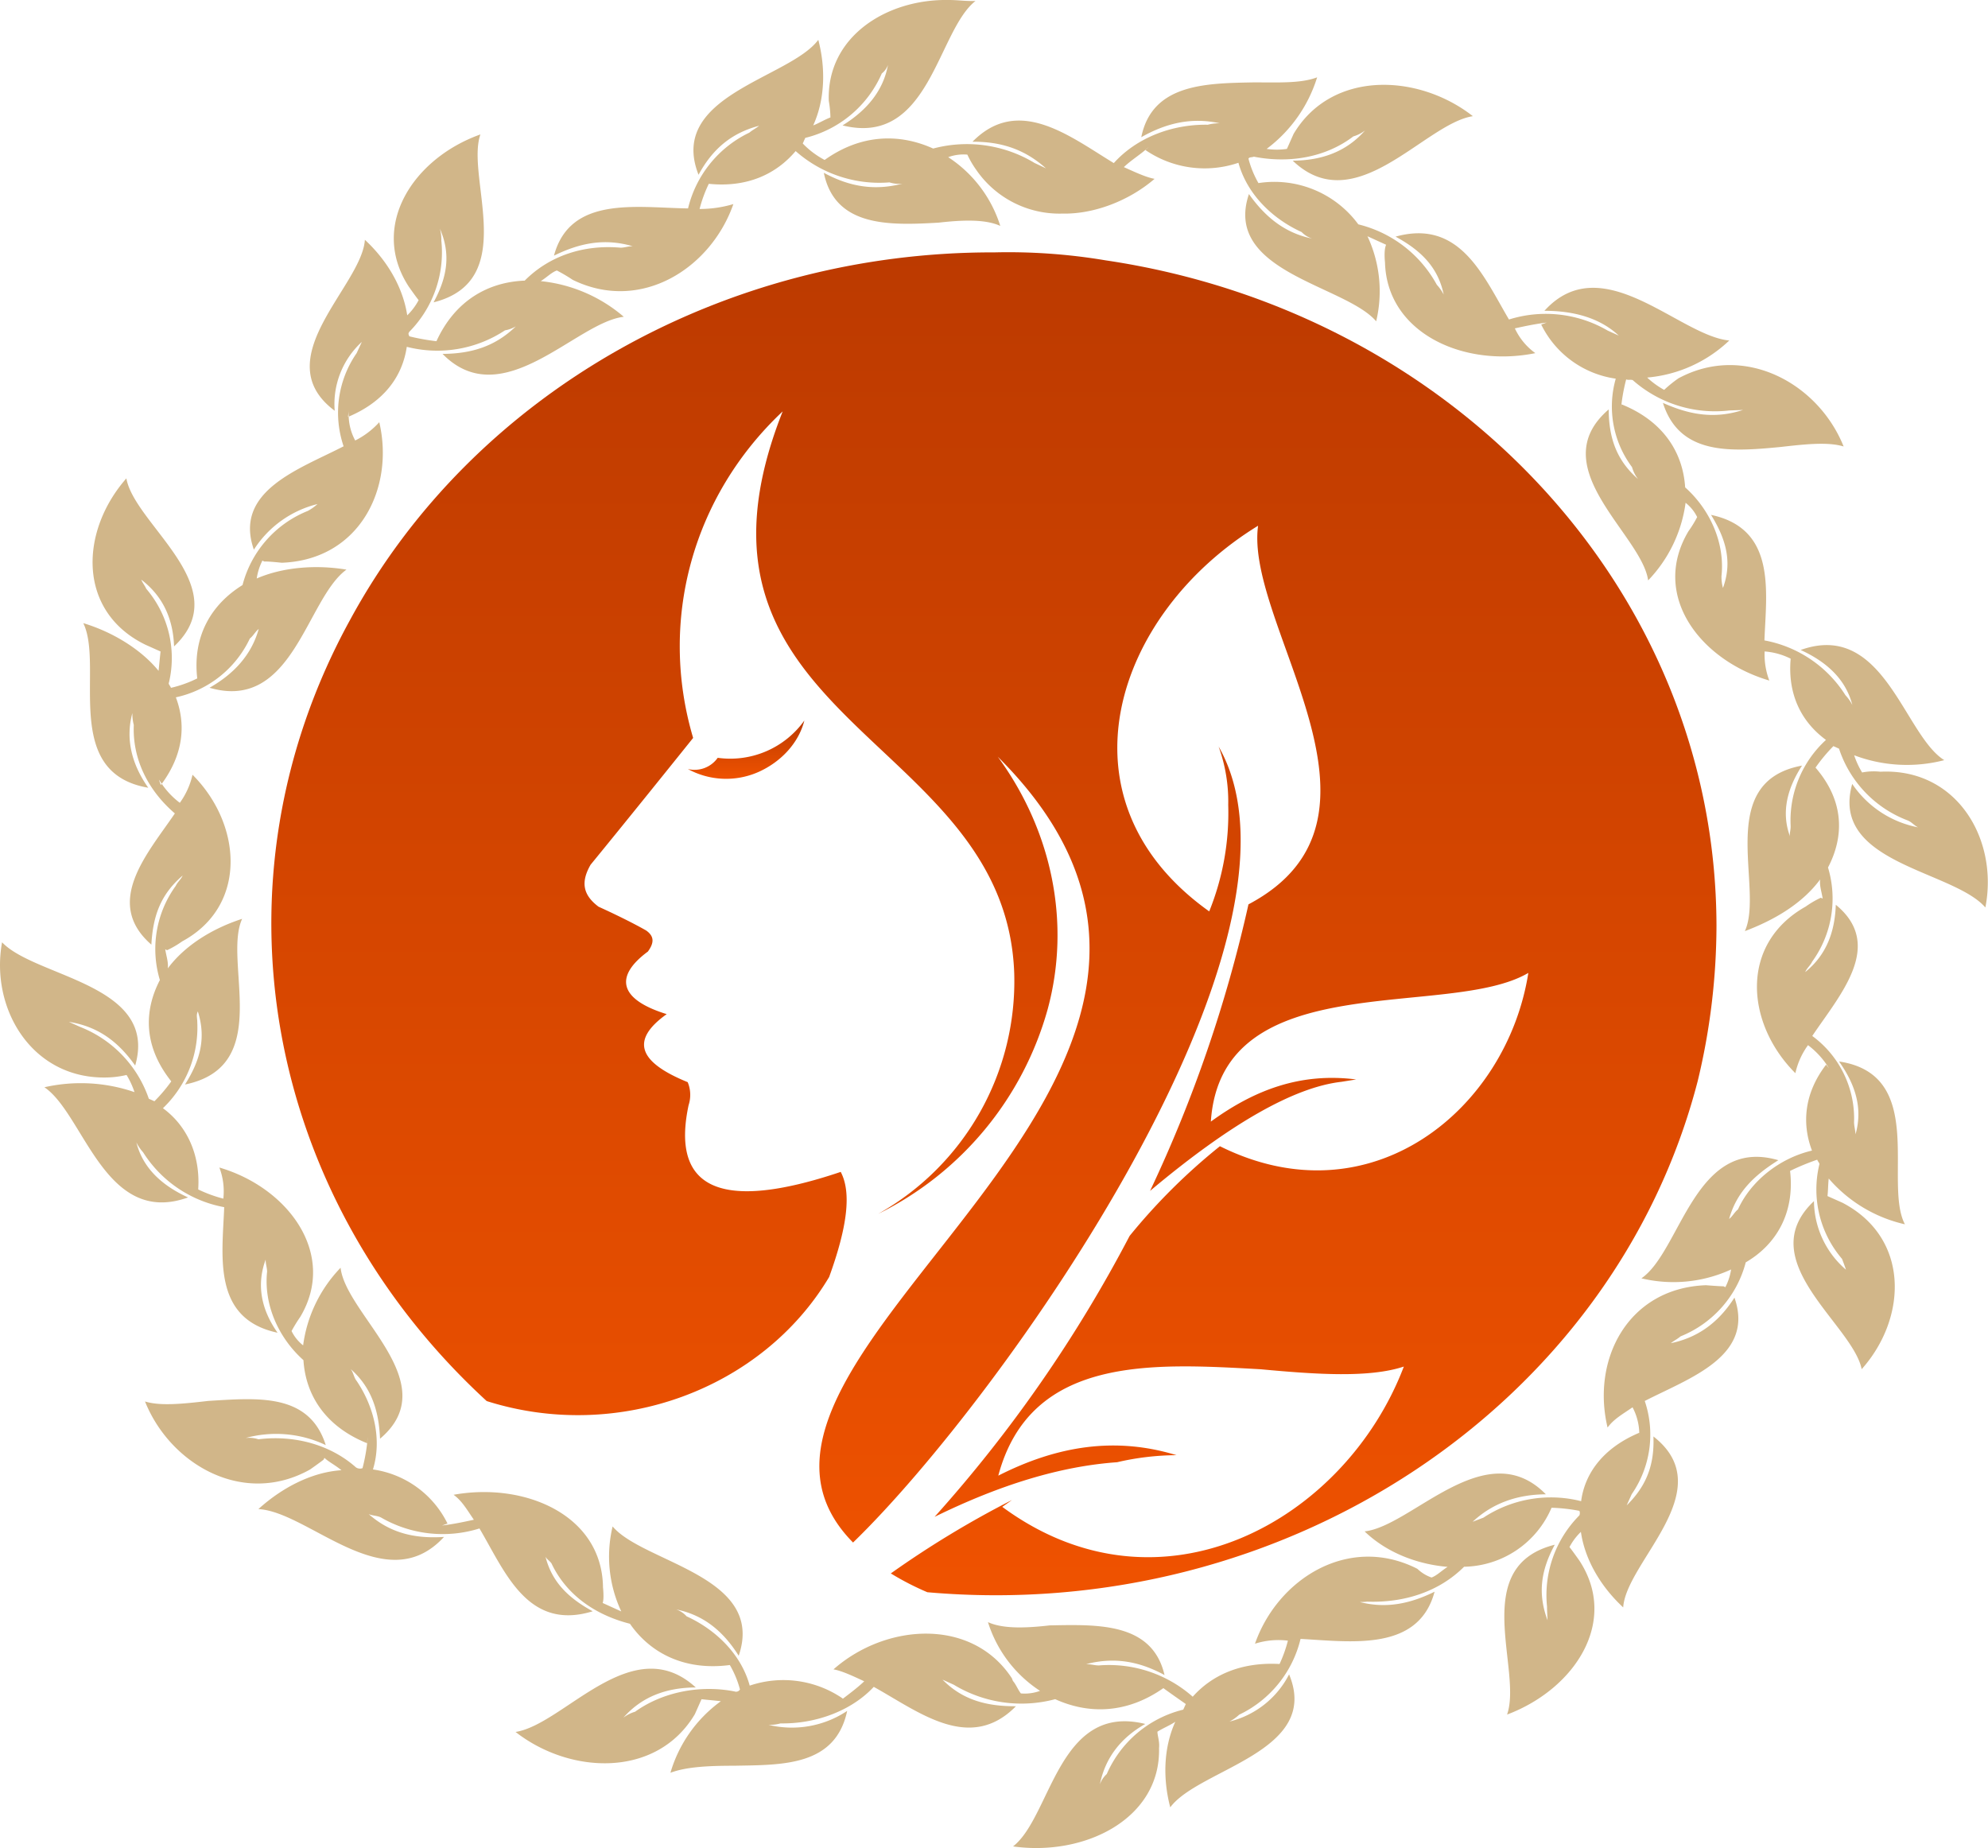 <svg xmlns="http://www.w3.org/2000/svg" xmlns:xlink="http://www.w3.org/1999/xlink" id="NL07" width="500" height="464.87" viewBox="0 0 500 464.87"><defs><style>.cls-1{fill:#d1b689;}.cls-2{fill:url(#linear-gradient);}.cls-3{fill:url(#linear-gradient-2);}</style><linearGradient id="linear-gradient" x1="187.65" y1="195.88" x2="187.65" y2="181.23" gradientUnits="userSpaceOnUse"><stop offset="0" stop-color="#ef5200"></stop><stop offset="1" stop-color="#bc3a00"></stop></linearGradient><linearGradient id="linear-gradient-2" x1="249.97" y1="401.2" x2="249.97" y2="63.45" xlink:href="#linear-gradient"></linearGradient></defs><title>Luminous Nails Favicon</title><g id="logo-group"><path class="cls-1" d="M472.93,194.1a15.16,15.16,0,0,0-4.59.19,20.75,20.75,0,0,1-2-4.33A37.43,37.43,0,0,0,489,191.19c-10.14-6.32-15.19-35.21-36.12-27.71,6.59,3,11.37,7.42,13,13.84a10.77,10.77,0,0,0-1.73-2.46,30.69,30.69,0,0,0-20.38-13.79c.45-12.24,3.09-28.07-13.43-31.57,3.92,6.32,5.33,12.05,3,18.38a10.44,10.44,0,0,1-.37-3c.87-8.1-2.68-16.52-9.14-22.3-.55-8.73-5.46-16.65-16-20.88l-.18,1.64A45.31,45.31,0,0,1,409,95.42c.45.23,1.14,0,1.64.18a31.26,31.26,0,0,0,24.29,7.64l3.46-.13c-7.28,2.36-13.56,1.18-20.15-1.78,4.18,13.24,17.1,12.29,29.52,11.1,6-.68,12-1.36,15.93-.13-6.37-15.93-25-26.07-41.54-17.15a31.85,31.85,0,0,0-3.6,2.91,21.38,21.38,0,0,1-4.27-3.1,34.21,34.21,0,0,0,20.65-9.32C422.38,84.5,403,62.11,388.44,78.17c7.37,0,13.92,1.78,18.7,6.24l-2.82-1.28a30.92,30.92,0,0,0-24.8-2.77C373.11,69.53,367.24,55,351,59.52c6.37,3.46,10.69,7.69,12.1,14.56a11.22,11.22,0,0,0-1.73-2.46,30.83,30.83,0,0,0-19.74-15.19,26.2,26.2,0,0,0-25.12-10.38A25.21,25.21,0,0,1,314,39.91c.23-.45.69-.27,1.37-.5,8.83,1.73,18,.23,25-5.1a8.86,8.86,0,0,0,2.95-1.5c-4.64,5.28-10.78,7.56-18.19,7.6,15.78,15.11,33.12-9.33,45.31-11.19-13.78-10.79-35.53-11.6-45.09,4.46l-1.68,3.77a17.38,17.38,0,0,1-5.1,0,35.59,35.59,0,0,0,12.7-18c-4.1,1.55-9.65,1.27-15.88,1.27-12,.23-25.62.28-28.35,13.79,6.1-3.46,12.52-5.1,19.75-3.5a10.68,10.68,0,0,0-3,.36c-9-.14-17.88,3.23-23.66,9.65-11.1-6.74-24-17.11-35.54-5.37,7.37-.05,13.24,2,18.48,6.69L260.22,41a32.9,32.9,0,0,0-25.52-3.64c-8.46-3.82-18.11-3.68-27.3,2.87a21.6,21.6,0,0,1-5.5-4.14l.63-1.41a28.34,28.34,0,0,0,19.25-16.2,4.75,4.75,0,0,0,1.55-2.14c-1.14,6.28-5.1,11.29-11.42,15.2C233.84,37,235.7,7.79,245.35.24,243,.33,240.93,0,238.66,0,223-.31,207.86,9.24,208.45,25.4a26.13,26.13,0,0,1,.41,4.14c-1.37.5-3,1.5-4.33,2,3-6.6,3.14-14.42,1.28-21.52-7.24,9.73-38,13.92-30.12,33.94,3.46-6.37,8.14-10.47,15.24-12.33-.91.73-1.59,1-2.46,1.73a28.52,28.52,0,0,0-15.42,19.06c-12.92-.18-29.67-3.27-33.72,11.88,6.56-3.23,12.79-4.42,19.8-2.37-1.14,0-1.82.32-3,.37-9.28-.82-17.92,2-24.16,8.28-9.19.36-17.51,5-22.2,15.24a55.14,55.14,0,0,1-6.82-1.23c-.28-.68-.28-.68,0-1.14A28.43,28.43,0,0,0,111,60.52a10.68,10.68,0,0,0-.36-3c2.78,6.37,1.87,12.15-1.59,18.52,21.75-5.46,8-31.49,11.78-42.23-16.88,6-28,23-18,38.31,0,0,1.73,2.46,2.46,3.37a15.07,15.07,0,0,1-2.87,3.82c-1-6.64-4.69-13.47-10.65-19-.72,11.56-25,30-7.59,43A21.17,21.17,0,0,1,91,86L89.7,88.82a26.28,26.28,0,0,0-3.28,23.43c-11.1,5.74-27.75,11.2-22.57,26a26.52,26.52,0,0,1,16-11.47,12.22,12.22,0,0,1-2.45,1.73A27.55,27.55,0,0,0,61,147.15C53.16,152,48.38,160,49.61,170.63A29.58,29.58,0,0,1,43,173c-.27-.68-.72-.91-.5-1.36a26.81,26.81,0,0,0-5.73-23.57c-.27-.68-1-1.59-1.23-2.27,5.46,4.18,8,9.87,8.24,16.78,15.83-14.92-9.92-30.57-12-42.26-11.74,13.37-12.37,33.48,4.82,41.85l3.78,1.69c-.18,1.64-.32,3.23-.5,4.87-4.37-5.37-11.47-9.74-18.93-12,5.28,10.87-5.73,37.63,16.34,41.4-4.14-5.86-5.78-12.23-4-18.79a10.81,10.81,0,0,0,.36,3c-.36,8.32,3.37,16.28,10.33,22.25-6.78,10-18.11,22.38-5.91,33,.41-7.19,2.27-12.56,7.87-17.38-.41.95-1.32,1.68-1.73,2.59a27.08,27.08,0,0,0-4,23.7c-4,7.69-4.19,16.61,2.87,25.48a39.69,39.69,0,0,1-4.24,5l-1.41-.63a29.76,29.76,0,0,0-17.29-18.07l-2.82-1.27C24.86,258.21,29.86,262.17,34,268,39.92,247.47,8.94,245.88.52,237-2.53,253.71,8.07,271.54,27,271a23.7,23.7,0,0,0,4.83-.63,20.89,20.89,0,0,1,2,4.32,41.5,41.5,0,0,0-22.66-1.23c10,6.78,15.2,35.22,36.13,27.71-6.6-3-11.38-7.42-13-13.83A11.3,11.3,0,0,0,36,289.83a30.68,30.68,0,0,0,20.39,13.79c-.46,12.24-3.1,28.07,13.42,31.58-4.14-5.87-5.33-12.06-3-18.39,0,1.14.32,1.82.37,3-.87,8.1,2.68,16.51,9.14,22.29.55,8.74,5.46,16.65,16,20.89l.18-1.64a45.36,45.36,0,0,1-1.32,7.91,1.82,1.82,0,0,1-1.64-.18C83.05,363.31,74,360.9,65,362a7.62,7.62,0,0,0-3.23-.32,29.09,29.09,0,0,1,20.16,1.78c-4.19-13.24-17.29-11.83-29.53-11.11-6,.69-12,1.37-15.93.14C42.83,368.36,61.26,379,78,369.59c0,0,2.46-1.73,3.37-2.45l.23-.46c1.18,1.09,2.59,1.73,4.27,3.1-7.59.5-15.06,4.5-20.88,9.78,12.74.68,32,23,46.68,7-7.6.5-13.65-1.09-18.93-5.73,1,.41,2.1.37,3.05.82a30.92,30.92,0,0,0,24.8,2.78c6.41,10.82,12.06,25.88,28.48,20.83-6.1-3.32-10.28-7.37-11.87-13.74.31.64,1,1,1.5,1.69,3.77,8,11.1,13,19.74,15.19,5.1,7.37,13.74,11.88,25.12,10.38a24.83,24.83,0,0,1,2.55,6.14,1.12,1.12,0,0,1-1.37.5c-8.82-1.73-18.24.23-25,5.1a9,9,0,0,0-2.95,1.5c4.64-5.28,10.78-7.56,18.2-7.6-16-14.65-33.13,9.33-45.32,11.19,13.79,10.78,35.53,11.6,45.09-4.46l1.68-3.77c1.64.18,3.23.31,4.87.5a34,34,0,0,0-12.69,18c4.09-1.54,9.87-1.77,16.1-1.77,12-.23,25.39.18,28.35-13.79a25.07,25.07,0,0,1-19.75,3.51,10.64,10.64,0,0,0,3-.37c9,.14,17.89-3.23,23.44-9.19,11.33,6.28,24.16,16.66,35.76,4.87-7.37.05-13.47-1.59-18.47-6.69l2.82,1.28a32.9,32.9,0,0,0,25.52,3.64c8.42,3.82,18,3.68,27.21-2.78,1.87,1.37,3.78,2.69,5.64,4l-.64,1.41a28.32,28.32,0,0,0-19.24,16.2,6.36,6.36,0,0,0-1.73,2.59c1.36-6.73,5.32-11.74,11.42-15.19-21.93-5.42-23.61,23.29-33.26,30.8,18.11,2.55,37.13-7,36.72-24.71.18-1.64-.37-3-.41-4.14,1.59-1,3-1.5,4.5-2.5-3,6.6-3.14,14.42-1.27,21.52,7.23-9.74,38-13.92,29.89-33.44a23,23,0,0,1-15,11.87,11,11,0,0,0,2.45-1.73,28.49,28.49,0,0,0,15.43-19.06c12.74.68,29.66,3.28,33.71-11.87-6.28,3.09-12.24,4.27-18.83,2.59a16.67,16.67,0,0,0,1.86-.09c9.46.32,18.15-2.55,24.39-8.78a24.39,24.39,0,0,0,22-14.84,44,44,0,0,1,7,.78,1.47,1.47,0,0,1,0,1.14,28.43,28.43,0,0,0-8.14,22.93c0,1.13.09,2.32.13,3.45-2.54-6.82-1.63-12.64,1.82-19-21.74,5.46-8.05,31.48-12,42.72,17.06-6.42,28.21-23.48,18.16-38.77,0,0-1.73-2.45-2.46-3.36a14.9,14.9,0,0,1,2.87-3.82c.95,6.64,4.68,13.46,10.64,19,.73-11.56,24.75-29.58,7.6-43,.27,6.92-1.59,12.29-6.73,17.34l1.27-2.82a26.33,26.33,0,0,0,3.28-23.44c11.1-5.73,27.75-11.19,22.56-26-3.91,6.14-9.1,10.05-16,11.46.91-.72,1.6-1,2.46-1.72a27.55,27.55,0,0,0,16.38-18.61c7.6-4.42,12.38-12.33,11.15-23a61.62,61.62,0,0,1,6.82-2.82c.28.69.73.91.5,1.37a26.85,26.85,0,0,0,5.74,23.57c.27.68.77,2,1,2.73a23,23,0,0,1-8.05-17.25c-15.83,14.93,9.74,31,12,42.27,11.51-12.92,12.14-33-4.83-41.86l-3.77-1.68c.18-1.64.13-2.78.31-4.41a35.71,35.71,0,0,0,19.16,11.51c-5.46-10.42,5.73-37.63-16.56-40.95,4.14,5.87,6,11.78,4.14,18.33-.05-1.13-.32-1.82-.37-3a25.75,25.75,0,0,0-10.51-21.75c7-10.42,18.29-22.84,5.92-33-.23,6.69-2.28,12.56-7.69,16.93.41-1,1.32-1.69,1.73-2.6a27.08,27.08,0,0,0,4-23.7c4.05-7.74,4.18-16.65-3.14-25.12a41.38,41.38,0,0,1,4.5-5.41l1.41.64a29,29,0,0,0,17.29,18.06c1,.41,1.69,1.32,2.6,1.73a25.89,25.89,0,0,1-16.57-10.92c-5.68,20.06,25.3,21.65,33.49,31.07C502.69,211,492.09,193.15,472.93,194.1Zm-22.57,13.56c.05,1.14-.36,2.1-.13,2.78-2.32-6.14-.69-12.19,3-17.88-22.25,4.09-9.46,30.85-14.38,41.63,7.51-2.82,14.52-7,18.93-13-.18,1.64.36,3,.64,4.82l-.46-.22a24.24,24.24,0,0,0-3.82,2.23c-16.74,9.42-15.06,29.43-2.59,41.9a19.12,19.12,0,0,1,3.18-7.05,21.18,21.18,0,0,1,5.28,5.82l-.73-.91c-5.5,7.15-6.14,14.79-3.55,21.61-8.23,1.92-15.42,7.74-18.61,14.79-.91.73-1.32,1.69-2.23,2.41,1.82-6.55,6.06-10.83,12.38-14.78-21-6.15-24.52,22.88-34.44,29.71a34.64,34.64,0,0,0,22.56-2.23,14.51,14.51,0,0,1-1.45,4.46l-.46-.23c-1.13,0-4.41-.27-4.41-.27-19.61.72-28.85,18.65-24.75,35.8,1.55-2.14,3.78-3.36,6.28-5.09a14.51,14.51,0,0,1,1.68,7.55l0-1.14c-9.1,3.82-13.7,10.24-14.61,17.2a30.85,30.85,0,0,0-24.57,4.14c-.68.27-2.05.77-2.73,1.05,4.92-4.6,11.06-6.87,18.43-6.92-15.11-15.38-33.63,8-45.59,9.33,5.5,5.32,13.24,8.28,20.88,8.92-1.59,1-2.68,2.18-4.05,2.68a9.92,9.92,0,0,1-3.55-2.18l-.45-.23c-17.15-8.37-34.76,2.91-40.4,19.06a19.33,19.33,0,0,1,8.28-.77,33.63,33.63,0,0,1-2.1,5.87c-10-.55-17.19,3-21.84,8.23a31.83,31.83,0,0,0-23.61-7.87c-1.14,0-2.09-.36-3.23-.31,7.1-1.87,13.38-.73,19.75,2.73C289.8,408,276,408.59,264,408.81c-6,.69-11.74.91-15.52-.82a32.06,32.06,0,0,0,13.1,17.29,11.21,11.21,0,0,1-4.82.64c-.73-.91-1.23-2.27-2-3.14l-.27-.68c-10.05-15.33-31.71-13.83-44.86-2.23,2.09.36,4.91,1.68,7.73,3-2,1.91-4.45,3.64-6.27,5.09l.91-.73a26.4,26.4,0,0,0-23.44-3.27c-2.13-7.78-8.37-14-15.87-17.43a6.39,6.39,0,0,0-2.6-1.73c6.74,1.37,11.74,5.33,15.7,11.65,6.87-20.11-24-23.34-31.71-32.53a32.5,32.5,0,0,0,2.18,21.38l-4.69-2.13c.41-1,.09-3.92.09-3.92-.22-18.24-19.7-26.52-37.58-23.29,2.14,1.54,3.37,3.77,5.1,6.28-2.5.54-5.05,1.09-8,1.45l1.37-.5a24.78,24.78,0,0,0-18.75-13.6c2.28-7.46.32-15.7-4.09-22.25-.73-.91-.78-2.05-1.51-3,5.28,4.64,7.1,10.6,7.38,17.52,16.56-14-8.56-31.08-9.92-43a34.62,34.62,0,0,0-9.42,19.52,10.34,10.34,0,0,1-2.91-3.6,37.85,37.85,0,0,1,2.18-3.55c9.33-15.6-2.82-32.44-20.34-37.58a16.72,16.72,0,0,1,1,7.83,33.89,33.89,0,0,1-6.32-2.32c.59-8.79-2.91-16.07-8.87-20.43a28.07,28.07,0,0,0,8.64-21.57c0-1.14-.32-1.82.14-2.77,2.09,6.59.68,12.19-3.23,18.38C69,268.18,56,241.88,60.9,231.1c-7.28,2.36-14.29,6.55-18.7,12.46.18-1.64-.37-3-.64-4.82L42,239a23.75,23.75,0,0,0,3.82-2.23c16.52-8.92,15.07-29.44,2.6-41.91a19.37,19.37,0,0,1-3.19,7.06,20,20,0,0,1-4.55-4.78c-.09.09-.13.23-.22.32l-.5-1.37c.27.37.5.68.72,1.05,5.51-7.51,6.1-15,3.55-21.75a26.87,26.87,0,0,0,18.61-14.79c.91-.73,1.32-1.68,2.23-2.41-1.82,6.55-6.28,11.33-12.37,14.79,21,6.14,24.34-22.39,34.44-29.71-7.92-1.32-16.2-.55-22.57,2.23A14.52,14.52,0,0,1,66,141l.45.23c1.14-.05,4.41.31,4.41.31,19.61-.72,28.4-18.83,24.53-35.35a20.59,20.59,0,0,1-6.05,4.6,13.63,13.63,0,0,1-1.64-6s-.14,0-.18.09l.18-1.64a8.79,8.79,0,0,0,0,1.55c9-3.82,13.52-10.19,14.61-17.56A30.85,30.85,0,0,0,127,83.09a8.21,8.21,0,0,0,2.73-1c-5.14,5-11.06,6.87-18.43,6.92,15.11,15.38,33.63-8,45.59-9.33A37.9,37.9,0,0,0,136,70.71c1.59-1,2.68-2.18,4.05-2.68a40.85,40.85,0,0,1,4,2.36c17.15,8.38,34.76-2.91,40.4-19.06a29.56,29.56,0,0,1-8.5,1.23,34,34,0,0,1,2.32-6.33c9.73,1,17-2.5,21.84-8.23a31.79,31.79,0,0,0,23.61,7.87,7.61,7.61,0,0,0,3.23.32c-7.1,1.86-13.38.73-19.75-2.73C210,57.2,223.83,56.7,236.06,56c6-.68,11.74-.91,15.52.82a32.06,32.06,0,0,0-13.1-17.29,11.21,11.21,0,0,1,4.82-.64,24,24,0,0,0,2.23,3.83,25.39,25.39,0,0,0,21.66,11c7.87.18,16.74-3.18,23.2-8.74-2.09-.36-4.91-1.68-7.73-2.95,1.72-1.64,3.64-2.82,5.41-4.32H288l.91-.73c-.27.27-.59.5-.86.73a26.37,26.37,0,0,0,23.43,3.23c2.14,7.78,8.37,14,15.88,17.42A6.36,6.36,0,0,0,330,60c-6.73-1.36-11.73-5.32-15.88-11.19-6.64,19.65,24.21,22.88,32,32a32.59,32.59,0,0,0-2.19-21.39l4.69,2.14c-.64,1.41-.28,4.42-.28,4.42.46,17.74,19.71,26.52,37.81,22.84A16,16,0,0,1,381,82.59c2.5-.55,5-1.09,8-1.46l-1.37.5a24.74,24.74,0,0,0,18.75,13.61,25.49,25.49,0,0,0,4.09,22.25,9,9,0,0,0,1.5,3c-5.28-4.64-7.32-10.1-7.37-17.51-16.79,14.46,8.37,31.53,9.92,43a34.79,34.79,0,0,0,9.42-19.52,10.31,10.31,0,0,1,2.91,3.59,27.8,27.8,0,0,1-2.18,3.55C415.1,149.65,427.48,166,445,171.17a18.37,18.37,0,0,1-1.18-7.32,17.49,17.49,0,0,1,6.55,1.82c-.82,9.28,2.92,16.06,8.88,20.43A27.45,27.45,0,0,0,450.36,207.66Z"></path><path class="cls-2" d="M180.51,190.6a7.12,7.12,0,0,1-7.51,2.82,20.06,20.06,0,0,0,17.79.73c5.69-2.55,10.1-7.32,11.51-12.92A22.91,22.91,0,0,1,180.51,190.6Z"></path><path class="cls-3" d="M278.06,65.48a147.61,147.61,0,0,0-28-2C182.15,63.3,119,98.74,88,156,51.89,221.81,66.4,300.94,122.41,352.39c33.17,10.51,69.38-3.09,86.13-31.21,4.59-12.65,5.64-21.25,2.91-26.43-30.12,10.14-42.77,4.37-38.26-16.79a8.32,8.32,0,0,0-.23-5.78c-12.42-5.05-14.47-10.56-5.28-17.11-11.92-3.68-13.29-9.42-4.73-15.74,1.55-2.14,1.68-3.78-.41-5.28,0,0-4-2.36-12-6-3.82-2.87-4.6-6.05-2-10.56,0,0,8.82-10.74,25.79-31.89-8.73-29.44-.22-60.74,22.52-82.13-31,78.3,56.2,81,58.24,141.41a67.11,67.11,0,0,1-34.21,60.42,81.91,81.91,0,0,0,42.63-51.5c5.87-21.7,1.09-44.82-12.56-63.47,81.58,81.21-83,150.46-36.4,197.64C252,351.71,334,235.92,306.5,187.78a40.59,40.59,0,0,1,2.41,14.7,66,66,0,0,1-4.78,26.75c-39.4-28.07-23.84-74.85,12.29-97C313,157.3,355,205.8,314,227.46a343.09,343.09,0,0,1-24.75,72.07q30.24-25.39,48.14-27.44l3.69-.59c-13.93-1.78-25.53,2.59-36.54,10.6,2.64-39.58,59.79-25.57,79.85-37.4-5.41,34.4-39.67,62.47-77.57,43.59a150.9,150.9,0,0,0-22.71,22.56,344.88,344.88,0,0,1-49.05,70.66c16.79-8.23,31.85-12.74,45.91-13.74A67.29,67.29,0,0,1,295.9,366c-15.43-4.73-30.12-2.32-44.82,5.15,8.1-30.31,38.9-28.26,66-26.76,14.15,1.32,27.35,2.19,36-.68C338.35,382.42,292,408.4,252.08,379l2.46-1.73a244.73,244.73,0,0,0-30.49,18.47,69.68,69.68,0,0,0,9.19,4.73c89.91,7.92,172.58-46.91,193.74-128.53a167.5,167.5,0,0,0,4.73-39.22C431.48,148.11,365.1,78.36,278.06,65.48Z"></path></g></svg>